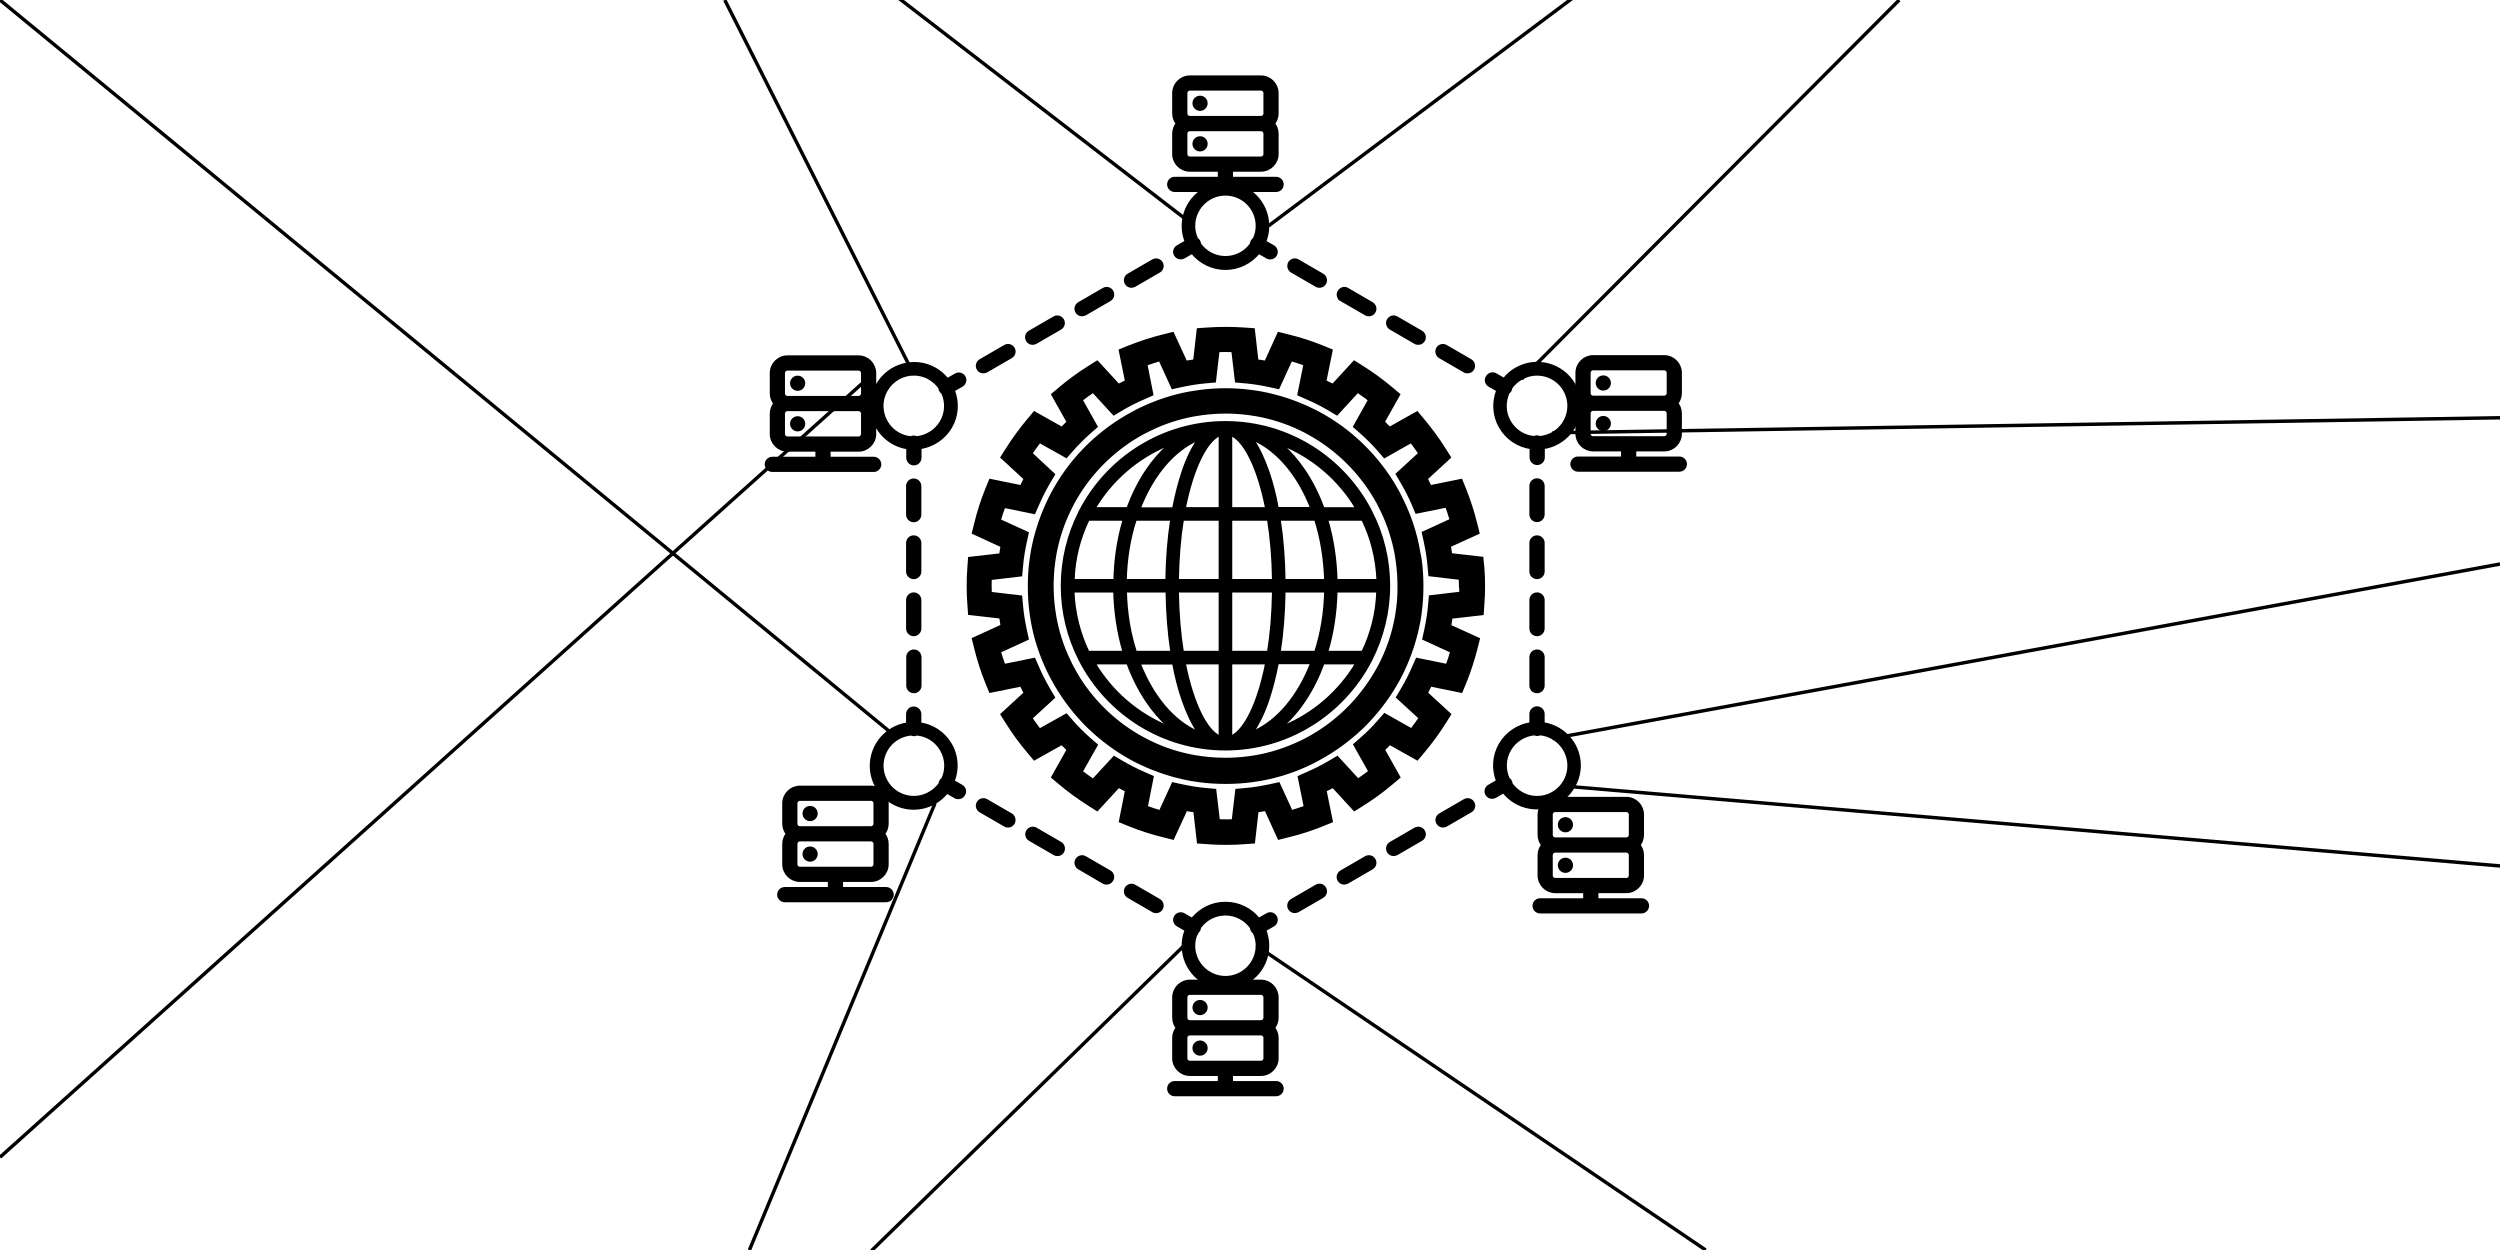 <?xml version="1.0" encoding="UTF-8" standalone="no"?>
<!-- Created with Inkscape (http://www.inkscape.org/) -->

<svg
   width="720"
   height="360"
   viewBox="0 0 720 360"
   version="1.1"
   id="svg1"
   inkscape:version="1.3.2 (091e20ef0f, 2023-11-25, custom)"
   xml:space="preserve"
   sodipodi:docname="isp.svg"
   xmlns:inkscape="http://www.inkscape.org/namespaces/inkscape"
   xmlns:sodipodi="http://sodipodi.sourceforge.net/DTD/sodipodi-0.dtd"
   xmlns="http://www.w3.org/2000/svg"
   xmlns:svg="http://www.w3.org/2000/svg"><sodipodi:namedview
     id="namedview1"
     pagecolor="#ffffff"
     bordercolor="#000000"
     borderopacity="0.25"
     inkscape:showpageshadow="2"
     inkscape:pageopacity="0.0"
     inkscape:pagecheckerboard="0"
     inkscape:deskcolor="#d1d1d1"
     inkscape:document-units="px"
     inkscape:zoom="1.0095913"
     inkscape:cx="280.8067"
     inkscape:cy="218.40521"
     inkscape:window-width="1920"
     inkscape:window-height="1011"
     inkscape:window-x="0"
     inkscape:window-y="0"
     inkscape:window-maximized="1"
     inkscape:current-layer="layer1" /><defs
     id="defs1" /><g
     inkscape:label="Layer 1"
     inkscape:groupmode="layer"
     id="layer1"><g
       id="g33"
       transform="matrix(0.489,0,0,0.489,227.746,43.518)"
       style="fill:#000000;stroke:#000000">

<path
   class="st0"
   d="m 341.7,211.7 c -16.1,-31 -48.4,-52.2 -85.7,-52.2 -37.2,0 -69.6,21.2 -85.7,52.2 -0.2,0.2 -0.3,0.5 -0.4,0.8 -6.6,13.1 -10.4,27.9 -10.4,43.5 0,15.6 3.7,30.4 10.4,43.5 0.1,0.3 0.2,0.5 0.4,0.8 16.1,31 48.4,52.2 85.7,52.2 37.2,0 69.6,-21.2 85.7,-52.2 0.2,-0.2 0.3,-0.5 0.4,-0.8 6.6,-13.1 10.4,-27.9 10.4,-43.5 0,-15.6 -3.7,-30.4 -10.4,-43.5 -0.1,-0.3 -0.3,-0.5 -0.4,-0.8 z m -5.1,83.1 h -20.5 c 3.3,-11 5.1,-23 5.4,-35.3 h 23.8 c -0.4,12.6 -3.5,24.5 -8.7,35.3 z m -170,-35.3 h 23.8 c 0.3,12.3 2.2,24.3 5.4,35.3 h -20.5 c -5.1,-10.8 -8.2,-22.7 -8.7,-35.3 z m 8.8,-42.3 h 20.5 c -3.3,11 -5.1,23 -5.4,35.3 h -23.8 c 0.4,-12.6 3.5,-24.5 8.7,-35.3 z m 115.5,35.3 c -0.2,-12.3 -1.1,-24.3 -2.8,-35.3 h 20.7 c 3.4,10.7 5.4,22.7 5.8,35.3 z m -31.4,92.1 v -42.8 h 20.3 c -4.6,23.4 -12.5,39.1 -20.3,42.8 z m -27.3,-42.8 h 20.3 v 42.8 c -7.8,-3.7 -15.6,-19.4 -20.3,-42.8 z m 20.3,-134.4 v 42.8 h -20.3 c 4.7,-23.4 12.5,-39.1 20.3,-42.8 z m 27.3,42.8 h -20.3 v -42.8 c 7.8,3.7 15.7,19.4 20.3,42.8 z m -27.3,7 v 35.3 h -24.4 c 0.2,-12.9 1.2,-24.7 2.9,-35.3 z m 0,42.3 v 35.3 H 231 c -1.7,-10.5 -2.7,-22.4 -2.9,-35.3 z m 7,35.3 v -35.3 h 24.4 c -0.2,12.9 -1.2,24.7 -2.9,35.3 z m 0,-42.3 V 217.2 H 281 c 1.7,10.5 2.7,22.4 2.9,35.3 z m 27.4,-42.3 c -1.4,-7.6 -3.2,-14.7 -5.4,-21.1 -2.7,-7.8 -5.7,-14.2 -9,-19 14.3,6.4 26.3,20.9 33.8,40 h -19.4 z m -47.4,-40 c -3.3,4.8 -6.4,11.1 -9,19 -2.1,6.3 -3.9,13.4 -5.4,21.1 h -19.4 c 7.5,-19.2 19.5,-33.7 33.8,-40.1 z m -15.6,47 c -1.7,11 -2.6,22.9 -2.8,35.3 h -23.7 c 0.3,-12.6 2.3,-24.5 5.8,-35.3 z m -26.4,42.3 h 23.7 c 0.2,12.3 1.1,24.3 2.8,35.3 h -20.7 c -3.5,-10.8 -5.5,-22.7 -5.8,-35.3 z m 27.6,42.3 c 1.4,7.6 3.2,14.7 5.4,21.1 2.7,7.8 5.7,14.2 9,19 -14.3,-6.4 -26.3,-20.9 -33.8,-40 h 19.4 z m 47.4,40 c 3.3,-4.8 6.4,-11.1 9,-19 2.1,-6.3 3.9,-13.4 5.4,-21.1 h 19.4 c -7.5,19.2 -19.5,33.7 -33.8,40.1 z m 15.6,-47 c 1.7,-11 2.6,-22.9 2.8,-35.3 h 23.7 c -0.3,12.6 -2.3,24.5 -5.8,35.3 z m 33.4,-42.3 c -0.3,-12.3 -2.2,-24.3 -5.4,-35.3 h 20.5 c 5.2,10.7 8.3,22.7 8.8,35.3 z m 11.3,-42.3 h -19 c -2.9,-7.9 -6.6,-15.3 -11,-21.9 -4,-5.9 -8.3,-11 -13,-15.1 18,7.4 33.1,20.5 43,37 z m -110.6,-37 c -4.7,4.2 -9.1,9.2 -13,15.1 -4.4,6.6 -8.1,14 -11,21.9 h -19 c 9.9,-16.5 25,-29.6 43,-37 z m -43,128.6 h 19 c 2.9,7.9 6.6,15.3 11,21.9 3.9,5.9 8.3,11 13,15.1 -18,-7.4 -33.1,-20.5 -43,-37 z m 110.6,37 c 4.7,-4.2 9.1,-9.2 13,-15.1 4.4,-6.6 8.1,-14 11,-21.9 h 19 c -9.9,16.5 -25,29.6 -43,37 z"
   id="path1"
   style="fill:#000000;stroke:#000000" />

<path
   class="st0"
   d="M 407.4,239.4 389,237.3 c -0.2,-1.5 -0.5,-3.1 -0.7,-4.6 l 16.9,-7.7 -1.4,-5.6 c -1.7,-7 -4,-13.9 -6.6,-20.5 l -2.2,-5.4 -18.2,3.7 c -0.7,-1.4 -1.4,-2.8 -2.1,-4.2 l 13.7,-12.6 -3.1,-4.9 c -3.8,-6.1 -8.1,-11.9 -12.7,-17.4 l -3.7,-4.4 -16.2,9.1 c -1.1,-1.1 -2.2,-2.2 -3.3,-3.3 l 9.1,-16.2 -4.4,-3.7 c -5.5,-4.6 -11.3,-8.9 -17.4,-12.7 l -4.9,-3.1 -12.6,13.7 c -1.4,-0.7 -2.8,-1.4 -4.2,-2.1 l 3.7,-18.2 -5.4,-2.2 c -6.6,-2.7 -13.5,-4.9 -20.5,-6.6 l -5.6,-1.4 -7.7,16.9 c -1.5,-0.3 -3.1,-0.5 -4.6,-0.7 l -2.1,-18.4 -5.8,-0.4 c -7,-0.5 -14.6,-0.5 -21.6,0 l -5.8,0.4 -2.1,18.4 c -1.5,0.2 -3.1,0.5 -4.6,0.7 l -7.8,-16.9 -5.6,1.4 c -7,1.7 -13.9,4 -20.5,6.6 l -5.4,2.2 3.7,18.2 c -1.4,0.7 -2.8,1.4 -4.2,2.1 l -12.6,-13.7 -4.9,3.1 c -6.1,3.8 -12,8.1 -17.4,12.7 l -4.4,3.7 9.1,16.2 c -1.1,1.1 -2.2,2.2 -3.3,3.3 l -16.2,-9.1 -3.7,4.4 c -4.6,5.5 -8.9,11.4 -12.7,17.4 l -3.1,4.9 13.7,12.6 c -0.7,1.4 -1.4,2.8 -2.1,4.2 l -18.2,-3.7 -2.2,5.4 c -2.7,6.6 -4.9,13.5 -6.6,20.5 l -1.4,5.6 16.9,7.8 c -0.3,1.5 -0.5,3.1 -0.7,4.6 l -18.4,2.1 -0.4,5.8 c -0.3,3.5 -0.4,7.1 -0.4,10.8 0,3.7 0.1,7.3 0.4,10.8 l 0.4,5.8 18.4,2.1 c 0.2,1.5 0.5,3.1 0.7,4.6 l -16.9,7.7 1.4,5.6 c 1.7,7 3.9,13.9 6.6,20.5 l 2.2,5.4 18.2,-3.7 c 0.7,1.4 1.4,2.8 2.1,4.2 l -13.7,12.6 3.1,4.9 c 3.8,6.1 8.1,12 12.7,17.4 l 3.7,4.4 16.2,-9.1 c 1.1,1.1 2.2,2.2 3.3,3.3 l -9.1,16.2 4.4,3.7 c 5.4,4.6 11.3,8.8 17.4,12.7 l 4.9,3.1 12.6,-13.7 c 1.4,0.7 2.8,1.4 4.2,2.1 l -3.6,18.2 5.4,2.2 c 6.6,2.7 13.5,4.9 20.5,6.6 l 5.6,1.4 7.8,-16.9 c 1.5,0.3 3.1,0.5 4.6,0.7 l 2.1,18.4 5.8,0.4 c 3.5,0.3 7.1,0.4 10.8,0.4 3.7,0 7.3,-0.1 10.8,-0.4 l 5.8,-0.4 2.1,-18.4 c 1.5,-0.2 3.1,-0.5 4.6,-0.7 l 7.7,16.9 5.6,-1.4 c 7,-1.7 13.9,-3.9 20.5,-6.6 l 5.4,-2.2 -3.7,-18.2 c 1.4,-0.7 2.8,-1.4 4.2,-2.1 l 12.6,13.7 4.9,-3.1 c 6.1,-3.8 12,-8.1 17.4,-12.7 l 4.4,-3.7 -9.1,-16.2 c 1.1,-1.1 2.2,-2.2 3.3,-3.3 l 16.2,9.1 3.7,-4.4 c 4.6,-5.5 8.9,-11.3 12.7,-17.4 l 3.1,-4.9 -13.7,-12.6 c 0.7,-1.4 1.4,-2.8 2.1,-4.2 l 18.2,3.7 2.2,-5.3 c 2.7,-6.6 4.9,-13.5 6.7,-20.5 l 1.4,-5.6 -16.9,-7.7 c 0.3,-1.5 0.5,-3.1 0.7,-4.6 l 18.4,-2.1 0.4,-5.8 c 0.3,-3.5 0.4,-7.1 0.4,-10.8 0,-3.7 -0.1,-7.3 -0.4,-10.8 z m -13.2,20.6 -17.9,2.1 -0.5,5.6 c -0.4,4.7 -1.2,9.5 -2.2,14.2 l -1.2,5.5 16.4,7.5 c -0.7,2.6 -1.6,5.1 -2.5,7.6 l -17.7,-3.6 -2.3,5.2 c -1.9,4.4 -4.1,8.7 -6.5,12.7 l -2.9,4.9 13.3,12.2 c -1.5,2.2 -3.1,4.4 -4.7,6.5 l -15.8,-8.9 -3.7,4.2 c -3.1,3.6 -6.5,7 -10.1,10.1 l -4.2,3.7 8.9,15.8 c -2.1,1.6 -4.3,3.2 -6.5,4.7 l -12.2,-13.3 -4.9,2.9 c -4.1,2.4 -8.4,4.6 -12.8,6.5 l -5.2,2.3 3.6,17.7 c -2.5,0.9 -5,1.7 -7.6,2.5 l -7.5,-16.4 -5.5,1.2 c -4.7,1 -9.4,1.8 -14.1,2.2 l -5.6,0.5 -2.1,17.9 c -2.6,0.1 -5.4,0.1 -8,0 l -2.1,-17.9 -5.6,-0.5 c -4.7,-0.4 -9.5,-1.2 -14.1,-2.2 l -5.5,-1.2 -7.5,16.4 c -2.6,-0.7 -5.1,-1.6 -7.6,-2.5 l 3.5,-17.7 -5.2,-2.3 c -4.4,-1.9 -8.7,-4.1 -12.8,-6.5 l -4.9,-2.9 -12.4,13.4 c -2.2,-1.5 -4.4,-3.1 -6.5,-4.7 l 8.9,-15.7 -4.3,-3.7 c -3.5,-3.1 -6.9,-6.5 -10.1,-10.1 l -3.7,-4.2 -15.7,8.8 c -1.6,-2.1 -3.2,-4.3 -4.7,-6.5 l 13.3,-12.2 -2.9,-4.9 c -2.4,-4.1 -4.6,-8.4 -6.5,-12.8 l -2.3,-5.2 -17.7,3.6 c -0.9,-2.5 -1.7,-5 -2.5,-7.6 l 16.4,-7.5 -1.2,-5.5 c -1,-4.7 -1.8,-9.4 -2.2,-14.1 l -0.5,-5.6 -17.9,-2.1 c 0,-1.3 -0.1,-2.7 -0.1,-4 0,-1.3 0,-2.7 0.1,-4 l 17.9,-2.1 0.5,-5.6 c 0.4,-4.7 1.2,-9.5 2.2,-14.1 l 1.2,-5.5 -16.4,-7.5 c 0.7,-2.6 1.6,-5.1 2.5,-7.6 l 17.7,3.6 2.3,-5.2 c 1.9,-4.4 4.1,-8.7 6.5,-12.8 l 2.9,-4.9 -13.3,-12.4 c 1.5,-2.2 3.1,-4.4 4.7,-6.5 l 15.7,8.8 3.7,-4.2 c 3.2,-3.6 6.6,-7 10.1,-10.1 l 4.2,-3.7 -8.8,-15.7 c 2.1,-1.6 4.3,-3.2 6.5,-4.7 l 12.2,13.3 4.9,-2.9 c 4,-2.4 8.3,-4.6 12.8,-6.5 l 5.2,-2.3 -3.5,-17.7 c 2.5,-0.9 5,-1.7 7.6,-2.5 l 7.5,16.4 5.5,-1.2 c 4.7,-1 9.4,-1.8 14.1,-2.2 l 5.6,-0.5 2.1,-17.9 c 2.6,-0.1 5.4,-0.1 8,0 l 2.1,17.9 5.6,0.5 c 4.7,0.4 9.5,1.2 14.1,2.2 l 5.5,1.2 7.5,-16.4 c 2.6,0.7 5.1,1.6 7.6,2.5 l -3.6,17.7 5.2,2.3 c 4.4,1.9 8.7,4.1 12.8,6.5 l 4.9,2.9 12.2,-13.3 c 2.2,1.5 4.4,3.1 6.5,4.7 l -8.8,15.7 4.2,3.7 c 3.6,3.2 7,6.6 10.1,10.1 l 3.7,4.3 15.7,-8.9 c 1.6,2.1 3.2,4.3 4.7,6.5 l -13.3,12.2 2.9,4.9 c 2.4,4.1 4.6,8.4 6.5,12.8 l 2.2,5.2 17.7,-3.6 c 0.9,2.5 1.7,5 2.5,7.6 l -16.4,7.5 1.2,5.5 c 1,4.7 1.8,9.4 2.2,14.2 l 0.5,5.6 17.9,2.1 c 0,1.3 0.1,2.6 0.1,4 0.2,1.3 0.2,2.7 0.2,4 z"
   id="path2"
   style="fill:#000000;stroke:#000000" />

<path
   class="st0"
   d="m 370.1,235.3 c -1.8,-10.2 -5,-20.1 -9.6,-29.5 -0.8,-1.7 -1.6,-3.3 -2.4,-4.8 -4.9,-9.1 -11,-17.5 -18.3,-25.1 -1.2,-1.2 -2.4,-2.5 -3.7,-3.7 -7.5,-7.2 -15.9,-13.3 -25,-18.2 -1.6,-0.9 -3.3,-1.7 -4.8,-2.4 -9.4,-4.5 -19.3,-7.7 -29.5,-9.6 -1.9,-0.4 -3.7,-0.6 -5.3,-0.8 -10.1,-1.4 -20.7,-1.4 -30.9,0 -1.7,0.2 -3.4,0.5 -5.3,0.8 -10.2,1.8 -20.1,5.1 -29.5,9.6 -1.5,0.7 -3,1.5 -4.8,2.5 -9.1,4.9 -17.5,11 -25.1,18.2 -1.2,1.2 -2.5,2.5 -3.8,3.8 -7.2,7.5 -13.3,16 -18.2,25.1 -0.8,1.5 -1.6,3 -2.4,4.8 -4.5,9.4 -7.7,19.3 -9.6,29.5 -0.3,1.9 -0.6,3.6 -0.8,5.3 -0.7,5.1 -1,10.3 -1,15.5 0,5.2 0.3,10.4 1,15.5 0.2,1.6 0.5,3.4 0.8,5.3 1.8,10.2 5.1,20.1 9.6,29.4 0.8,1.6 1.6,3.2 2.5,4.8 4.9,9.1 11.1,17.6 18.2,25.1 1.2,1.3 2.5,2.6 3.8,3.8 7.6,7.2 16,13.3 25,18.2 1.8,0.9 3.3,1.8 4.8,2.4 9.4,4.5 19.3,7.7 29.5,9.6 1.9,0.3 3.6,0.6 5.3,0.8 5.1,0.7 10.3,1 15.5,1 5.2,0 10.4,-0.3 15.5,-1 1.6,-0.2 3.4,-0.5 5.3,-0.8 10.3,-1.9 20.2,-5.1 29.4,-9.6 1.6,-0.8 3.2,-1.6 4.8,-2.5 9.1,-4.9 17.6,-11.1 25.1,-18.2 1.5,-1.4 2.7,-2.6 3.8,-3.8 7.1,-7.5 13.3,-15.9 18.3,-25.1 0.9,-1.7 1.7,-3.3 2.4,-4.7 4.5,-9.4 7.7,-19.3 9.6,-29.5 0.4,-1.9 0.6,-3.7 0.8,-5.3 0.7,-5.1 1,-10.3 1,-15.5 0,-5.1 -0.3,-10.4 -1,-15.5 -0.4,-1.9 -0.7,-3.6 -1,-5.4 z M 357,269.6 v 0.1 c -0.2,1.4 -0.4,2.8 -0.7,4.5 v 0 c -1.6,9 -4.4,17.7 -8.4,25.9 -0.6,1.3 -1.3,2.7 -2.1,4.1 -4.4,8 -9.8,15.5 -16.1,22.1 -0.9,1 -2,2 -3.3,3.3 -6.6,6.3 -14,11.7 -22.1,16.1 -1.4,0.7 -2.8,1.5 -4.2,2.1 -8.2,3.9 -16.9,6.8 -25.9,8.4 -1.7,0.3 -3.2,0.5 -4.5,0.7 h -0.1 c -8.9,1.2 -18.2,1.2 -27.3,0 -1.5,-0.2 -3,-0.4 -4.6,-0.7 -9,-1.6 -17.7,-4.4 -25.9,-8.4 -1.3,-0.6 -2.6,-1.3 -4.1,-2.1 -8,-4.3 -15.4,-9.7 -22,-16 -1.1,-1.1 -2.2,-2.2 -3.3,-3.3 -6.3,-6.6 -11.7,-14 -16,-22.1 -0.8,-1.4 -1.5,-2.8 -2.1,-4.2 -4,-8.2 -6.8,-16.9 -8.4,-25.9 -0.3,-1.7 -0.5,-3.2 -0.7,-4.5 v -0.1 c -0.6,-4.5 -0.9,-9.1 -0.9,-13.6 0,-4.5 0.3,-9.1 0.9,-13.7 0.2,-1.5 0.4,-3 0.7,-4.6 1.6,-8.9 4.4,-17.6 8.4,-25.9 0.7,-1.5 1.4,-2.9 2.1,-4.2 4.3,-8 9.7,-15.4 16,-22 1.1,-1.2 2.3,-2.3 3.4,-3.4 6.6,-6.3 14,-11.7 22,-16 1.6,-0.8 2.9,-1.5 4.2,-2.1 8.2,-4 16.9,-6.8 25.9,-8.4 1.6,-0.3 3.1,-0.5 4.6,-0.7 4.5,-0.6 9.1,-0.9 13.6,-0.9 4.6,0 9.2,0.3 13.6,0.9 h 0.1 c 1.4,0.2 2.8,0.4 4.5,0.7 9,1.6 17.7,4.4 25.9,8.4 1.3,0.6 2.7,1.3 4.1,2.1 8,4.3 15.4,9.7 22,16 1.1,1.1 2.3,2.3 3.4,3.4 6.3,6.6 11.7,14.1 16,22 0.7,1.3 1.4,2.7 2.1,4.2 4,8.3 6.8,17 8.4,25.9 0.3,1.6 0.5,3.1 0.7,4.6 0.6,4.5 0.9,9.1 0.9,13.6 0.1,4.7 -0.2,9.3 -0.8,13.7 z"
   id="path3"
   style="fill:#000000;stroke:#000000" />

<path
   class="st0"
   d="m 229.6,63.3 c 0.7,0 1.4,-0.2 2,-0.5 l 4.7,-2.7 c 4.6,5.7 11.7,9.4 19.7,9.4 7.9,0 15,-3.7 19.7,-9.4 l 4.7,2.7 c 0.6,0.4 1.3,0.5 2,0.5 1.4,0 2.7,-0.7 3.4,-2 1.1,-1.9 0.4,-4.3 -1.5,-5.4 l -4.7,-2.7 c 1.1,-2.8 1.7,-5.9 1.7,-9.1 0,-14 -11.4,-25.3 -25.3,-25.3 -13.9,0 -25.3,11.4 -25.3,25.3 0,3.2 0.6,6.2 1.7,9.1 l -4.7,2.7 c -1.9,1.1 -2.6,3.5 -1.5,5.4 0.7,1.2 2.1,2 3.4,2 z M 256,25.7 c 10.1,0 18.3,8.2 18.3,18.3 0,2.7 -0.6,5.3 -1.7,7.6 -0.5,0.3 -0.9,0.7 -1.2,1.3 -0.3,0.5 -0.5,1.1 -0.5,1.7 -3.3,4.7 -8.8,7.7 -14.9,7.7 -6.2,0 -11.6,-3.1 -14.9,-7.7 0,-0.6 -0.2,-1.1 -0.5,-1.7 -0.3,-0.5 -0.7,-1 -1.2,-1.3 -1.1,-2.3 -1.7,-4.9 -1.7,-7.6 0,-10 8.2,-18.3 18.3,-18.3 z"
   id="path4"
   style="fill:#000000;stroke:#000000" />

<path
   class="st0"
   d="m 171.5,96.8 c 0.7,0 1.4,-0.2 2,-0.5 L 188,87.9 c 1.9,-1.1 2.6,-3.5 1.5,-5.4 -1.1,-1.9 -3.5,-2.6 -5.4,-1.5 l -14.5,8.4 c -1.9,1.1 -2.6,3.5 -1.5,5.4 0.7,1.3 2,2 3.4,2 z"
   id="path5"
   style="fill:#000000;stroke:#000000" />

<path
   class="st0"
   d="m 142.4,113.6 c 0.7,0 1.4,-0.2 2,-0.5 l 14.5,-8.4 c 1.9,-1.1 2.6,-3.5 1.5,-5.4 -1.1,-1.9 -3.5,-2.6 -5.4,-1.5 l -14.5,8.4 c -1.9,1.1 -2.6,3.5 -1.5,5.4 0.7,1.3 2,2 3.4,2 z"
   id="path6"
   style="fill:#000000;stroke:#000000" />

<path
   class="st0"
   d="m 113.4,130.4 c 0.7,0 1.4,-0.2 2,-0.5 l 14.5,-8.4 c 1.9,-1.1 2.6,-3.5 1.5,-5.4 -1.1,-1.9 -3.5,-2.6 -5.4,-1.5 l -14.5,8.4 c -1.9,1.1 -2.6,3.5 -1.5,5.4 0.6,1.3 2,2 3.4,2 z"
   id="path7"
   style="fill:#000000;stroke:#000000" />

<path
   class="st0"
   d="m 200.6,80 c 0.7,0 1.4,-0.2 2,-0.5 l 14.5,-8.4 c 1.9,-1.1 2.6,-3.5 1.5,-5.4 -1.1,-1.9 -3.5,-2.6 -5.4,-1.5 l -14.5,8.4 c -1.9,1.1 -2.6,3.5 -1.5,5.4 0.7,1.3 2,2 3.4,2 z"
   id="path8"
   style="fill:#000000;stroke:#000000" />

<path
   class="st0"
   d="m 411.2,138.3 4.7,2.7 c -2.6,6.9 -2.3,14.9 1.7,21.7 4,6.9 10.7,11.2 18,12.3 v 5.4 c 0,2.2 1.8,4 4,4 2.2,0 4,-1.8 4,-4 V 175 c 3,-0.5 5.9,-1.5 8.7,-3.1 12.1,-7 16.3,-22.5 9.3,-34.6 -7,-12.1 -22.5,-16.3 -34.6,-9.3 -2.8,1.6 -5.1,3.6 -7,6 l -4.7,-2.7 c -1.9,-1.1 -4.3,-0.4 -5.4,1.5 -1.3,1.9 -0.6,4.4 1.3,5.5 z m 19.2,-4.1 c 8.8,-5.1 20,-2 25,6.7 5.1,8.8 2,20 -6.7,25 -2.4,1.4 -4.9,2.1 -7.5,2.4 -0.5,-0.2 -1.1,-0.4 -1.7,-0.4 -0.6,0 -1.2,0.1 -1.7,0.4 -5.7,-0.5 -11.1,-3.7 -14.2,-9.1 -3.1,-5.3 -3.1,-11.6 -0.8,-16.8 0.5,-0.3 0.9,-0.8 1.2,-1.3 0.3,-0.5 0.5,-1.1 0.5,-1.7 1.6,-2.1 3.5,-3.9 5.9,-5.2 z"
   id="path9"
   style="fill:#000000;stroke:#000000" />

<path
   class="st0"
   d="m 324,87.9 14.5,8.4 c 0.6,0.4 1.3,0.5 2,0.5 1.4,0 2.7,-0.7 3.4,-2 1.1,-1.9 0.4,-4.3 -1.5,-5.4 L 328,81 c -1.9,-1.1 -4.3,-0.4 -5.4,1.5 -1.2,1.9 -0.5,4.3 1.4,5.4 z"
   id="path10"
   style="fill:#000000;stroke:#000000" />

<path
   class="st0"
   d="m 353.1,104.7 14.5,8.4 c 0.6,0.4 1.3,0.5 2,0.5 1.4,0 2.7,-0.7 3.4,-2 1.1,-1.9 0.4,-4.3 -1.5,-5.4 L 357,97.8 c -1.9,-1.1 -4.3,-0.4 -5.4,1.5 -1.1,1.9 -0.4,4.3 1.5,5.4 z"
   id="path11"
   style="fill:#000000;stroke:#000000" />

<path
   class="st0"
   d="m 382.1,121.5 14.5,8.4 c 0.6,0.4 1.3,0.5 2,0.5 1.4,0 2.7,-0.7 3.4,-2 1.1,-1.9 0.4,-4.3 -1.5,-5.4 L 386,114.6 c -1.9,-1.1 -4.3,-0.4 -5.4,1.5 -1,1.8 -0.4,4.3 1.5,5.4 z"
   id="path12"
   style="fill:#000000;stroke:#000000" />

<path
   class="st0"
   d="m 294.9,71.1 14.5,8.4 c 0.6,0.4 1.3,0.5 2,0.5 1.4,0 2.7,-0.7 3.4,-2 1.1,-1.9 0.4,-4.3 -1.5,-5.4 l -14.5,-8.4 c -1.9,-1.1 -4.3,-0.4 -5.4,1.5 -1,1.9 -0.4,4.3 1.5,5.4 z"
   id="path13"
   style="fill:#000000;stroke:#000000" />

<path
   class="st0"
   d="m 443.5,230.8 c 0,-2.2 -1.8,-4 -4,-4 -2.2,0 -4,1.8 -4,4 v 16.8 c 0,2.2 1.8,4 4,4 2.2,0 4,-1.8 4,-4 z"
   id="path14"
   style="fill:#000000;stroke:#000000" />

<path
   class="st0"
   d="m 439.5,294 c -2.2,0 -4,1.8 -4,4 v 16.8 c 0,2.2 1.8,4 4,4 2.2,0 4,-1.8 4,-4 V 298 c 0,-2.2 -1.8,-4 -4,-4 z"
   id="path15"
   style="fill:#000000;stroke:#000000" />

<path
   class="st0"
   d="m 443.5,264.4 c 0,-2.2 -1.8,-4 -4,-4 -2.2,0 -4,1.8 -4,4 v 16.8 c 0,2.2 1.8,4 4,4 2.2,0 4,-1.8 4,-4 z"
   id="path16"
   style="fill:#000000;stroke:#000000" />

<path
   class="st0"
   d="m 443.5,197.2 c 0,-2.2 -1.8,-4 -4,-4 -2.2,0 -4,1.8 -4,4 V 214 c 0,2.2 1.8,4 4,4 2.2,0 4,-1.8 4,-4 z"
   id="path17"
   style="fill:#000000;stroke:#000000" />

<path
   class="st0"
   d="m 280.4,449.3 -4.7,2.7 c -4.6,-5.7 -11.7,-9.4 -19.7,-9.4 -8,0 -15,3.7 -19.7,9.4 l -4.7,-2.7 c -1.9,-1.1 -4.3,-0.4 -5.4,1.5 -1.1,1.9 -0.4,4.3 1.5,5.4 l 4.7,2.7 c -1.1,2.8 -1.7,5.9 -1.7,9.1 0,14 11.4,25.3 25.3,25.3 13.9,0 25.3,-11.4 25.3,-25.3 0,-3.2 -0.6,-6.2 -1.7,-9.1 l 4.7,-2.7 c 1.9,-1.1 2.6,-3.5 1.5,-5.4 -1.1,-2 -3.5,-2.6 -5.4,-1.5 z m -24.4,37 c -10.1,0 -18.3,-8.2 -18.3,-18.3 0,-2.7 0.6,-5.3 1.7,-7.6 0.5,-0.3 0.9,-0.8 1.2,-1.3 0.3,-0.5 0.5,-1.1 0.5,-1.7 3.3,-4.7 8.8,-7.7 14.9,-7.7 6.1,0 11.6,3.1 14.9,7.7 0,0.6 0.2,1.1 0.5,1.7 0.3,0.5 0.7,1 1.2,1.3 1.1,2.3 1.7,4.9 1.7,7.6 0,10 -8.2,18.3 -18.3,18.3 z"
   id="path18"
   style="fill:#000000;stroke:#000000" />

<path
   class="st0"
   d="m 338.5,415.7 -14.5,8.4 c -1.9,1.1 -2.6,3.5 -1.5,5.4 0.7,1.3 2.1,2 3.4,2 0.7,0 1.4,-0.2 2,-0.5 l 14.5,-8.4 c 1.9,-1.1 2.6,-3.5 1.5,-5.4 -1,-1.9 -3.5,-2.6 -5.4,-1.5 z"
   id="path19"
   style="fill:#000000;stroke:#000000" />

<path
   class="st0"
   d="m 367.6,398.9 -14.5,8.4 c -1.9,1.1 -2.6,3.5 -1.5,5.4 0.7,1.3 2.1,2 3.4,2 0.7,0 1.4,-0.2 2,-0.5 l 14.5,-8.4 c 1.9,-1.1 2.6,-3.5 1.5,-5.4 -1.1,-1.9 -3.5,-2.6 -5.4,-1.5 z"
   id="path20"
   style="fill:#000000;stroke:#000000" />

<path
   class="st0"
   d="m 396.7,382.1 -14.5,8.4 c -1.9,1.1 -2.6,3.5 -1.5,5.4 0.7,1.3 2.1,2 3.4,2 0.7,0 1.4,-0.2 2,-0.5 l 14.5,-8.4 c 1.9,-1.1 2.6,-3.5 1.5,-5.4 -1.1,-1.9 -3.5,-2.6 -5.4,-1.5 z"
   id="path21"
   style="fill:#000000;stroke:#000000" />

<path
   class="st0"
   d="m 309.4,432.5 -14.5,8.4 c -1.9,1.1 -2.6,3.5 -1.5,5.4 0.7,1.3 2.1,2 3.4,2 0.7,0 1.4,-0.2 2,-0.5 l 14.5,-8.4 c 1.9,-1.1 2.6,-3.5 1.5,-5.4 -1,-2 -3.5,-2.6 -5.4,-1.5 z"
   id="path22"
   style="fill:#000000;stroke:#000000" />

<path
   class="st0"
   d="M 100.8,373.7 96.1,371 c 2.6,-6.9 2.3,-14.9 -1.7,-21.7 -4,-6.9 -10.7,-11.2 -18,-12.3 v -5.4 c 0,-2.2 -1.8,-4 -4,-4 -2.2,0 -4,1.8 -4,4 v 5.4 c -3,0.5 -5.9,1.5 -8.7,3.1 -12.1,7 -16.3,22.5 -9.3,34.6 4.7,8.1 13.2,12.7 22,12.7 4.3,0 8.6,-1.1 12.6,-3.4 2.8,-1.6 5.1,-3.6 7,-6 l 4.7,2.7 c 0.6,0.4 1.3,0.5 2,0.5 1.4,0 2.7,-0.7 3.4,-2 1.3,-1.9 0.6,-4.4 -1.3,-5.5 z m -19.2,4.1 c -8.8,5.1 -20,2 -25,-6.7 -5.1,-8.8 -2,-20 6.7,-25 2.4,-1.4 4.9,-2.1 7.5,-2.4 0.5,0.2 1.1,0.4 1.7,0.4 0.6,0 1.2,-0.1 1.7,-0.4 5.7,0.5 11.1,3.7 14.2,9.1 3.1,5.3 3.2,11.6 0.8,16.8 -0.5,0.3 -0.9,0.7 -1.2,1.3 -0.3,0.5 -0.5,1.1 -0.5,1.7 -1.6,2 -3.5,3.9 -5.9,5.2 z"
   id="path23"
   style="fill:#000000;stroke:#000000" />

<path
   class="st0"
   d="m 188,424.1 -14.5,-8.4 c -1.9,-1.1 -4.3,-0.4 -5.4,1.5 -1.1,1.9 -0.4,4.3 1.5,5.4 L 184,431 c 0.6,0.4 1.3,0.5 2,0.5 1.4,0 2.7,-0.7 3.4,-2 1.2,-1.9 0.5,-4.3 -1.4,-5.4 z"
   id="path24"
   style="fill:#000000;stroke:#000000" />

<path
   class="st0"
   d="m 159,407.3 -14.5,-8.4 c -1.9,-1.1 -4.3,-0.4 -5.4,1.5 -1.1,1.9 -0.4,4.3 1.5,5.4 l 14.5,8.4 c 0.6,0.4 1.3,0.5 2,0.5 1.4,0 2.7,-0.7 3.4,-2 1,-1.9 0.4,-4.3 -1.5,-5.4 z"
   id="path25"
   style="fill:#000000;stroke:#000000" />

<path
   class="st0"
   d="m 217.1,440.9 -14.5,-8.4 c -1.9,-1.1 -4.3,-0.4 -5.4,1.5 -1.1,1.9 -0.4,4.3 1.5,5.4 l 14.5,8.4 c 0.6,0.4 1.3,0.5 2,0.5 1.4,0 2.7,-0.7 3.4,-2 1.1,-1.9 0.4,-4.3 -1.5,-5.4 z"
   id="path26"
   style="fill:#000000;stroke:#000000" />

<path
   class="st0"
   d="m 129.9,390.5 -14.5,-8.4 c -1.9,-1.1 -4.3,-0.4 -5.4,1.5 -1.1,1.9 -0.4,4.3 1.5,5.4 l 14.5,8.4 c 0.6,0.4 1.3,0.5 2,0.5 1.4,0 2.7,-0.7 3.4,-2 1,-1.8 0.4,-4.3 -1.5,-5.4 z"
   id="path27"
   style="fill:#000000;stroke:#000000" />

<path
   class="st0"
   d="m 76.4,264.4 c 0,-2.2 -1.8,-4 -4,-4 -2.2,0 -4,1.8 -4,4 v 16.8 c 0,2.2 1.8,4 4,4 2.2,0 4,-1.8 4,-4 z"
   id="path28"
   style="fill:#000000;stroke:#000000" />

<path
   class="st0"
   d="m 72.5,294 c -2.2,0 -4,1.8 -4,4 v 16.8 c 0,2.2 1.8,4 4,4 2.2,0 4,-1.8 4,-4 V 298 c -0.1,-2.2 -1.8,-4 -4,-4 z"
   id="path29"
   style="fill:#000000;stroke:#000000" />

<path
   class="st0"
   d="m 76.4,230.8 c 0,-2.2 -1.8,-4 -4,-4 -2.2,0 -4,1.8 -4,4 v 16.8 c 0,2.2 1.8,4 4,4 2.2,0 4,-1.8 4,-4 z"
   id="path30"
   style="fill:#000000;stroke:#000000" />

<path
   class="st0"
   d="m 76.4,197.3 c 0,-2.2 -1.8,-4 -4,-4 -2.2,0 -4,1.8 -4,4 v 16.8 c 0,2.2 1.8,4 4,4 2.2,0 4,-1.8 4,-4 z"
   id="path31"
   style="fill:#000000;stroke:#000000" />

<path
   class="st0"
   d="m 59.8,172 c 2.8,1.6 5.7,2.6 8.7,3.1 v 5.5 c 0,2.2 1.8,4 4,4 2.2,0 4,-1.8 4,-4 V 175 c 7.3,-1.2 14,-5.5 18,-12.3 4,-6.9 4.3,-14.8 1.7,-21.7 l 4.7,-2.7 c 1.9,-1.1 2.6,-3.5 1.5,-5.4 -1.1,-1.9 -3.5,-2.6 -5.4,-1.5 l -4.7,2.7 c -1.9,-2.3 -4.2,-4.4 -7,-6 -12.1,-7 -27.6,-2.8 -34.6,9.3 -7,12.1 -3,27.6 9.1,34.6 z m -3.2,-31.1 c 3.4,-5.9 9.6,-9.2 15.9,-9.2 3.1,0 6.3,0.8 9.1,2.5 2.4,1.4 4.3,3.2 5.8,5.3 0,0.6 0.2,1.1 0.5,1.7 0.3,0.5 0.7,1 1.2,1.3 2.4,5.2 2.3,11.5 -0.8,16.8 -3.1,5.3 -8.5,8.5 -14.2,9.1 -0.5,-0.2 -1.1,-0.4 -1.7,-0.4 -0.6,0 -1.2,0.1 -1.7,0.4 -2.6,-0.2 -5.1,-1 -7.5,-2.4 -8.7,-5.2 -11.7,-16.4 -6.6,-25.1 z"
   id="path32"
   style="fill:#000000;stroke:#000000" />

<path
   class="st0"
   d="m 452.2,340 c -2.8,-1.6 -5.7,-2.6 -8.7,-3.1 v -5.4 c 0,-2.2 -1.8,-4 -4,-4 -2.2,0 -4,1.8 -4,4 v 5.4 c -7.3,1.2 -14,5.5 -18,12.3 -4,6.9 -4.3,14.8 -1.7,21.7 l -4.7,2.7 c -1.9,1.1 -2.6,3.5 -1.5,5.4 0.7,1.3 2.1,2 3.4,2 0.7,0 1.4,-0.2 2,-0.5 l 4.7,-2.7 c 1.9,2.3 4.2,4.4 7,6 4,2.3 8.3,3.4 12.6,3.4 8.8,0 17.3,-4.5 22,-12.7 7.2,-12 3,-27.5 -9.1,-34.5 z m 3.2,31.1 c -5.1,8.8 -16.3,11.8 -25,6.7 -2.4,-1.4 -4.3,-3.2 -5.8,-5.3 0,-0.6 -0.2,-1.1 -0.5,-1.7 -0.3,-0.5 -0.7,-0.9 -1.2,-1.3 -2.4,-5.2 -2.3,-11.5 0.8,-16.8 3.1,-5.3 8.5,-8.5 14.2,-9.1 0.5,0.2 1.1,0.4 1.7,0.4 0.6,0 1.2,-0.2 1.7,-0.4 2.5,0.2 5.1,1 7.4,2.4 8.8,5.2 11.8,16.4 6.7,25.1 z"
   id="path33"
   style="fill:#000000;stroke:#000000" />

</g><g
       style="fill:#000000;stroke:#000000"
       id="g2"
       transform="matrix(1.46,0,0,1.46,223.09,225.535)"><path
         d="M 7,7 C 7.552,7 8,6.552 8,6 8,5.448 7.552,5 7,5 6.448,5 6,5.448 6,6 6,6.552 6.448,7 7,7 Z"
         fill="#0f0f0f"
         id="path1-3"
         style="fill:#000000;stroke:#000000" /><path
         d="m 8,14 c 0,0.552 -0.448,1 -1,1 -0.552,0 -1,-0.448 -1,-1 0,-0.552 0.448,-1 1,-1 0.552,0 1,0.448 1,1 z"
         fill="#0f0f0f"
         id="path2-5"
         style="fill:#000000;stroke:#000000" /><path
         fill-rule="evenodd"
         clip-rule="evenodd"
         d="m 19,1 c 1.657,0 3,1.343 3,3 V 8 C 22,8.768 21.711,9.469 21.236,10 21.711,10.531 22,11.232 22,12 v 4 c 0,1.657 -1.343,3 -3,3 h -6 v 2 h 9 c 0.552,0 1,0.448 1,1 0,0.552 -0.448,1 -1,1 H 2 C 1.448,23 1,22.552 1,22 1,21.448 1.448,21 2,21 h 9 V 19 H 5 C 3.343,19 2,17.657 2,16 V 12 C 2,11.232 2.289,10.531 2.764,10 2.289,9.469 2,8.768 2,8 V 4 C 2,2.343 3.343,1 5,1 Z M 5,9 h 14 c 0.552,0 1,-0.448 1,-1 V 4 C 20,3.448 19.552,3 19,3 H 5 C 4.448,3 4,3.448 4,4 v 4 c 0,0.552 0.448,1 1,1 z m 0,2 c -0.552,0 -1,0.448 -1,1 v 4 c 0,0.552 0.448,1 1,1 h 14 c 0.552,0 1,-0.448 1,-1 v -4 c 0,-0.552 -0.448,-1 -1,-1 z"
         fill="#0f0f0f"
         id="path3-6"
         style="fill:#000000;stroke:#000000" /></g><g
       style="fill:#000000;stroke:#000000"
       id="g40"
       transform="matrix(1.46,0,0,1.46,335.396,281.409)"><path
         d="M 7,7 C 7.552,7 8,6.552 8,6 8,5.448 7.552,5 7,5 6.448,5 6,5.448 6,6 6,6.552 6.448,7 7,7 Z"
         fill="#0f0f0f"
         id="path38"
         style="fill:#000000;stroke:#000000" /><path
         d="m 8,14 c 0,0.552 -0.448,1 -1,1 -0.552,0 -1,-0.448 -1,-1 0,-0.552 0.448,-1 1,-1 0.552,0 1,0.448 1,1 z"
         fill="#0f0f0f"
         id="path39"
         style="fill:#000000;stroke:#000000" /><path
         fill-rule="evenodd"
         clip-rule="evenodd"
         d="m 19,1 c 1.657,0 3,1.343 3,3 V 8 C 22,8.768 21.711,9.469 21.236,10 21.711,10.531 22,11.232 22,12 v 4 c 0,1.657 -1.343,3 -3,3 h -6 v 2 h 9 c 0.552,0 1,0.448 1,1 0,0.552 -0.448,1 -1,1 H 2 C 1.448,23 1,22.552 1,22 1,21.448 1.448,21 2,21 h 9 V 19 H 5 C 3.343,19 2,17.657 2,16 V 12 C 2,11.232 2.289,10.531 2.764,10 2.289,9.469 2,8.768 2,8 V 4 C 2,2.343 3.343,1 5,1 Z M 5,9 h 14 c 0.552,0 1,-0.448 1,-1 V 4 C 20,3.448 19.552,3 19,3 H 5 C 4.448,3 4,3.448 4,4 v 4 c 0,0.552 0.448,1 1,1 z m 0,2 c -0.552,0 -1,0.448 -1,1 v 4 c 0,0.552 0.448,1 1,1 h 14 c 0.552,0 1,-0.448 1,-1 v -4 c 0,-0.552 -0.448,-1 -1,-1 z"
         fill="#0f0f0f"
         id="path40"
         style="fill:#000000;stroke:#000000" /></g><g
       style="fill:#000000;stroke:#000000"
       id="g43"
       transform="matrix(1.46,0,0,1.46,440.627,228.762)"><path
         d="M 7,7 C 7.552,7 8,6.552 8,6 8,5.448 7.552,5 7,5 6.448,5 6,5.448 6,6 6,6.552 6.448,7 7,7 Z"
         fill="#0f0f0f"
         id="path41"
         style="fill:#000000;stroke:#000000" /><path
         d="m 8,14 c 0,0.552 -0.448,1 -1,1 -0.552,0 -1,-0.448 -1,-1 0,-0.552 0.448,-1 1,-1 0.552,0 1,0.448 1,1 z"
         fill="#0f0f0f"
         id="path42"
         style="fill:#000000;stroke:#000000" /><path
         fill-rule="evenodd"
         clip-rule="evenodd"
         d="m 19,1 c 1.657,0 3,1.343 3,3 V 8 C 22,8.768 21.711,9.469 21.236,10 21.711,10.531 22,11.232 22,12 v 4 c 0,1.657 -1.343,3 -3,3 h -6 v 2 h 9 c 0.552,0 1,0.448 1,1 0,0.552 -0.448,1 -1,1 H 2 C 1.448,23 1,22.552 1,22 1,21.448 1.448,21 2,21 h 9 V 19 H 5 C 3.343,19 2,17.657 2,16 V 12 C 2,11.232 2.289,10.531 2.764,10 2.289,9.469 2,8.768 2,8 V 4 C 2,2.343 3.343,1 5,1 Z M 5,9 h 14 c 0.552,0 1,-0.448 1,-1 V 4 C 20,3.448 19.552,3 19,3 H 5 C 4.448,3 4,3.448 4,4 v 4 c 0,0.552 0.448,1 1,1 z m 0,2 c -0.552,0 -1,0.448 -1,1 v 4 c 0,0.552 0.448,1 1,1 h 14 c 0.552,0 1,-0.448 1,-1 v -4 c 0,-0.552 -0.448,-1 -1,-1 z"
         fill="#0f0f0f"
         id="path43"
         style="fill:#000000;stroke:#000000" /></g><g
       style="fill:#000000;stroke:#000000"
       id="g46"
       transform="matrix(1.46,0,0,1.46,451.534,101.542)"><path
         d="M 7,7 C 7.552,7 8,6.552 8,6 8,5.448 7.552,5 7,5 6.448,5 6,5.448 6,6 6,6.552 6.448,7 7,7 Z"
         fill="#0f0f0f"
         id="path44"
         style="fill:#000000;stroke:#000000" /><path
         d="m 8,14 c 0,0.552 -0.448,1 -1,1 -0.552,0 -1,-0.448 -1,-1 0,-0.552 0.448,-1 1,-1 0.552,0 1,0.448 1,1 z"
         fill="#0f0f0f"
         id="path45"
         style="fill:#000000;stroke:#000000" /><path
         fill-rule="evenodd"
         clip-rule="evenodd"
         d="m 19,1 c 1.657,0 3,1.343 3,3 V 8 C 22,8.768 21.711,9.469 21.236,10 21.711,10.531 22,11.232 22,12 v 4 c 0,1.657 -1.343,3 -3,3 h -6 v 2 h 9 c 0.552,0 1,0.448 1,1 0,0.552 -0.448,1 -1,1 H 2 C 1.448,23 1,22.552 1,22 1,21.448 1.448,21 2,21 h 9 V 19 H 5 C 3.343,19 2,17.657 2,16 V 12 C 2,11.232 2.289,10.531 2.764,10 2.289,9.469 2,8.768 2,8 V 4 C 2,2.343 3.343,1 5,1 Z M 5,9 h 14 c 0.552,0 1,-0.448 1,-1 V 4 C 20,3.448 19.552,3 19,3 H 5 C 4.448,3 4,3.448 4,4 v 4 c 0,0.552 0.448,1 1,1 z m 0,2 c -0.552,0 -1,0.448 -1,1 v 4 c 0,0.552 0.448,1 1,1 h 14 c 0.552,0 1,-0.448 1,-1 v -4 c 0,-0.552 -0.448,-1 -1,-1 z"
         fill="#0f0f0f"
         id="path46"
         style="fill:#000000;stroke:#000000" /></g><g
       style="fill:#000000;stroke:#000000"
       id="g49"
       transform="matrix(1.46,0,0,1.46,219.502,101.615)"><path
         d="M 7,7 C 7.552,7 8,6.552 8,6 8,5.448 7.552,5 7,5 6.448,5 6,5.448 6,6 6,6.552 6.448,7 7,7 Z"
         fill="#0f0f0f"
         id="path47"
         style="fill:#000000;stroke:#000000" /><path
         d="m 8,14 c 0,0.552 -0.448,1 -1,1 -0.552,0 -1,-0.448 -1,-1 0,-0.552 0.448,-1 1,-1 0.552,0 1,0.448 1,1 z"
         fill="#0f0f0f"
         id="path48"
         style="fill:#000000;stroke:#000000" /><path
         fill-rule="evenodd"
         clip-rule="evenodd"
         d="m 19,1 c 1.657,0 3,1.343 3,3 V 8 C 22,8.768 21.711,9.469 21.236,10 21.711,10.531 22,11.232 22,12 v 4 c 0,1.657 -1.343,3 -3,3 h -6 v 2 h 9 c 0.552,0 1,0.448 1,1 0,0.552 -0.448,1 -1,1 H 2 C 1.448,23 1,22.552 1,22 1,21.448 1.448,21 2,21 h 9 V 19 H 5 C 3.343,19 2,17.657 2,16 V 12 C 2,11.232 2.289,10.531 2.764,10 2.289,9.469 2,8.768 2,8 V 4 C 2,2.343 3.343,1 5,1 Z M 5,9 h 14 c 0.552,0 1,-0.448 1,-1 V 4 C 20,3.448 19.552,3 19,3 H 5 C 4.448,3 4,3.448 4,4 v 4 c 0,0.552 0.448,1 1,1 z m 0,2 c -0.552,0 -1,0.448 -1,1 v 4 c 0,0.552 0.448,1 1,1 h 14 c 0.552,0 1,-0.448 1,-1 v -4 c 0,-0.552 -0.448,-1 -1,-1 z"
         fill="#0f0f0f"
         id="path49"
         style="fill:#000000;stroke:#000000" /></g><g
       style="fill:#000000;stroke:#000000"
       id="g52"
       transform="matrix(1.46,0,0,1.46,335.396,20.986)"><path
         d="M 7,7 C 7.552,7 8,6.552 8,6 8,5.448 7.552,5 7,5 6.448,5 6,5.448 6,6 6,6.552 6.448,7 7,7 Z"
         fill="#0f0f0f"
         id="path50"
         style="fill:#000000;stroke:#000000" /><path
         d="m 8,14 c 0,0.552 -0.448,1 -1,1 -0.552,0 -1,-0.448 -1,-1 0,-0.552 0.448,-1 1,-1 0.552,0 1,0.448 1,1 z"
         fill="#0f0f0f"
         id="path51"
         style="fill:#000000;stroke:#000000" /><path
         fill-rule="evenodd"
         clip-rule="evenodd"
         d="m 19,1 c 1.657,0 3,1.343 3,3 V 8 C 22,8.768 21.711,9.469 21.236,10 21.711,10.531 22,11.232 22,12 v 4 c 0,1.657 -1.343,3 -3,3 h -6 v 2 h 9 c 0.552,0 1,0.448 1,1 0,0.552 -0.448,1 -1,1 H 2 C 1.448,23 1,22.552 1,22 1,21.448 1.448,21 2,21 h 9 V 19 H 5 C 3.343,19 2,17.657 2,16 V 12 C 2,11.232 2.289,10.531 2.764,10 2.289,9.469 2,8.768 2,8 V 4 C 2,2.343 3.343,1 5,1 Z M 5,9 h 14 c 0.552,0 1,-0.448 1,-1 V 4 C 20,3.448 19.552,3 19,3 H 5 C 4.448,3 4,3.448 4,4 v 4 c 0,0.552 0.448,1 1,1 z m 0,2 c -0.552,0 -1,0.448 -1,1 v 4 c 0,0.552 0.448,1 1,1 h 14 c 0.552,0 1,-0.448 1,-1 v -4 c 0,-0.552 -0.448,-1 -1,-1 z"
         fill="#0f0f0f"
         id="path52"
         style="fill:#000000;stroke:#000000" /></g><path
       style="fill:#000000;fill-rule:evenodd;stroke:#000000;stroke-width:1px;stroke-linecap:butt;stroke-linejoin:miter;stroke-opacity:1"
       d="M 258.696,212.74 0,0"
       id="path62"
       inkscape:connector-type="polyline"
       inkscape:connector-curvature="0" /><path
       style="fill:#000000;fill-rule:evenodd;stroke:#000000;stroke-width:1px;stroke-linecap:butt;stroke-linejoin:miter;stroke-opacity:1"
       d="M 269.306,231.271 215.837,360"
       id="path63"
       inkscape:connector-type="polyline"
       inkscape:connector-curvature="0" /><path
       style="fill:#000000;fill-rule:evenodd;stroke:#000000;stroke-width:1px;stroke-linecap:butt;stroke-linejoin:miter;stroke-opacity:1"
       d="M 361.863,272.342 491.219,360"
       id="path64"
       inkscape:connector-type="polyline"
       inkscape:connector-curvature="0" /><path
       style="fill:#000000;fill-rule:evenodd;stroke:#000000;stroke-width:1px;stroke-linecap:butt;stroke-linejoin:miter;stroke-opacity:1"
       d="m 344.799,268.626 -93.799,91.566"
       id="path65"
       inkscape:connector-type="polyline"
       inkscape:connector-curvature="0" /><path
       style="fill:#000000;fill-rule:evenodd;stroke:#000000;stroke-width:1px;stroke-linecap:butt;stroke-linejoin:miter;stroke-opacity:1"
       d="M 447.134,212.691 720,162.438"
       id="path66"
       inkscape:connector-type="polyline"
       inkscape:connector-curvature="0" /><path
       style="fill:#000000;fill-rule:evenodd;stroke:#000000;stroke-width:1px;stroke-linecap:butt;stroke-linejoin:miter;stroke-opacity:1"
       d="M 453.295,226.626 720,249.393"
       id="path67"
       inkscape:connector-type="polyline"
       inkscape:connector-curvature="0" /><path
       style="fill:#000000;fill-rule:evenodd;stroke:#000000;stroke-width:1px;stroke-linecap:butt;stroke-linejoin:miter;stroke-opacity:1"
       d="M 365.285,65.08 452.631,-0.344"
       id="path70"
       inkscape:connector-type="polyline"
       inkscape:connector-curvature="0" /><path
       style="fill:#000000;fill-rule:evenodd;stroke:#000000;stroke-width:1px;stroke-linecap:butt;stroke-linejoin:miter;stroke-opacity:1"
       d="M 343.967,65.031 259.014,-0.386"
       id="path71"
       inkscape:connector-type="polyline"
       inkscape:connector-curvature="0" /><path
       style="fill:#000000;fill-rule:evenodd;stroke:#000000;stroke-width:1px;stroke-linecap:butt;stroke-linejoin:miter;stroke-opacity:1"
       d="M 263.194,107.911 208.735,0"
       id="path72"
       inkscape:connector-type="polyline"
       inkscape:connector-curvature="0" /><path
       style="fill:#000000;fill-rule:evenodd;stroke:#000000;stroke-width:1px;stroke-linecap:butt;stroke-linejoin:miter;stroke-opacity:1"
       d="M 251.621,107.455 0,333.273"
       id="path73"
       inkscape:connector-type="polyline"
       inkscape:connector-curvature="0" /><path
       style="fill:#000000;fill-rule:evenodd;stroke:#000000;stroke-width:1px;stroke-linecap:butt;stroke-linejoin:miter;stroke-opacity:1"
       d="M 447.134,124.633 720,120.313"
       id="path74"
       inkscape:connector-type="polyline"
       inkscape:connector-curvature="0" /><path
       style="fill:#000000;fill-rule:evenodd;stroke:#000000;stroke-width:1px;stroke-linecap:butt;stroke-linejoin:miter;stroke-opacity:1"
       d="M 438.186,109.133 546.972,0"
       id="path75"
       inkscape:connector-type="polyline"
       inkscape:connector-curvature="0" /></g><style
     type="text/css"
     id="style1">
	.st0{fill:#232020;}
</style></svg>
